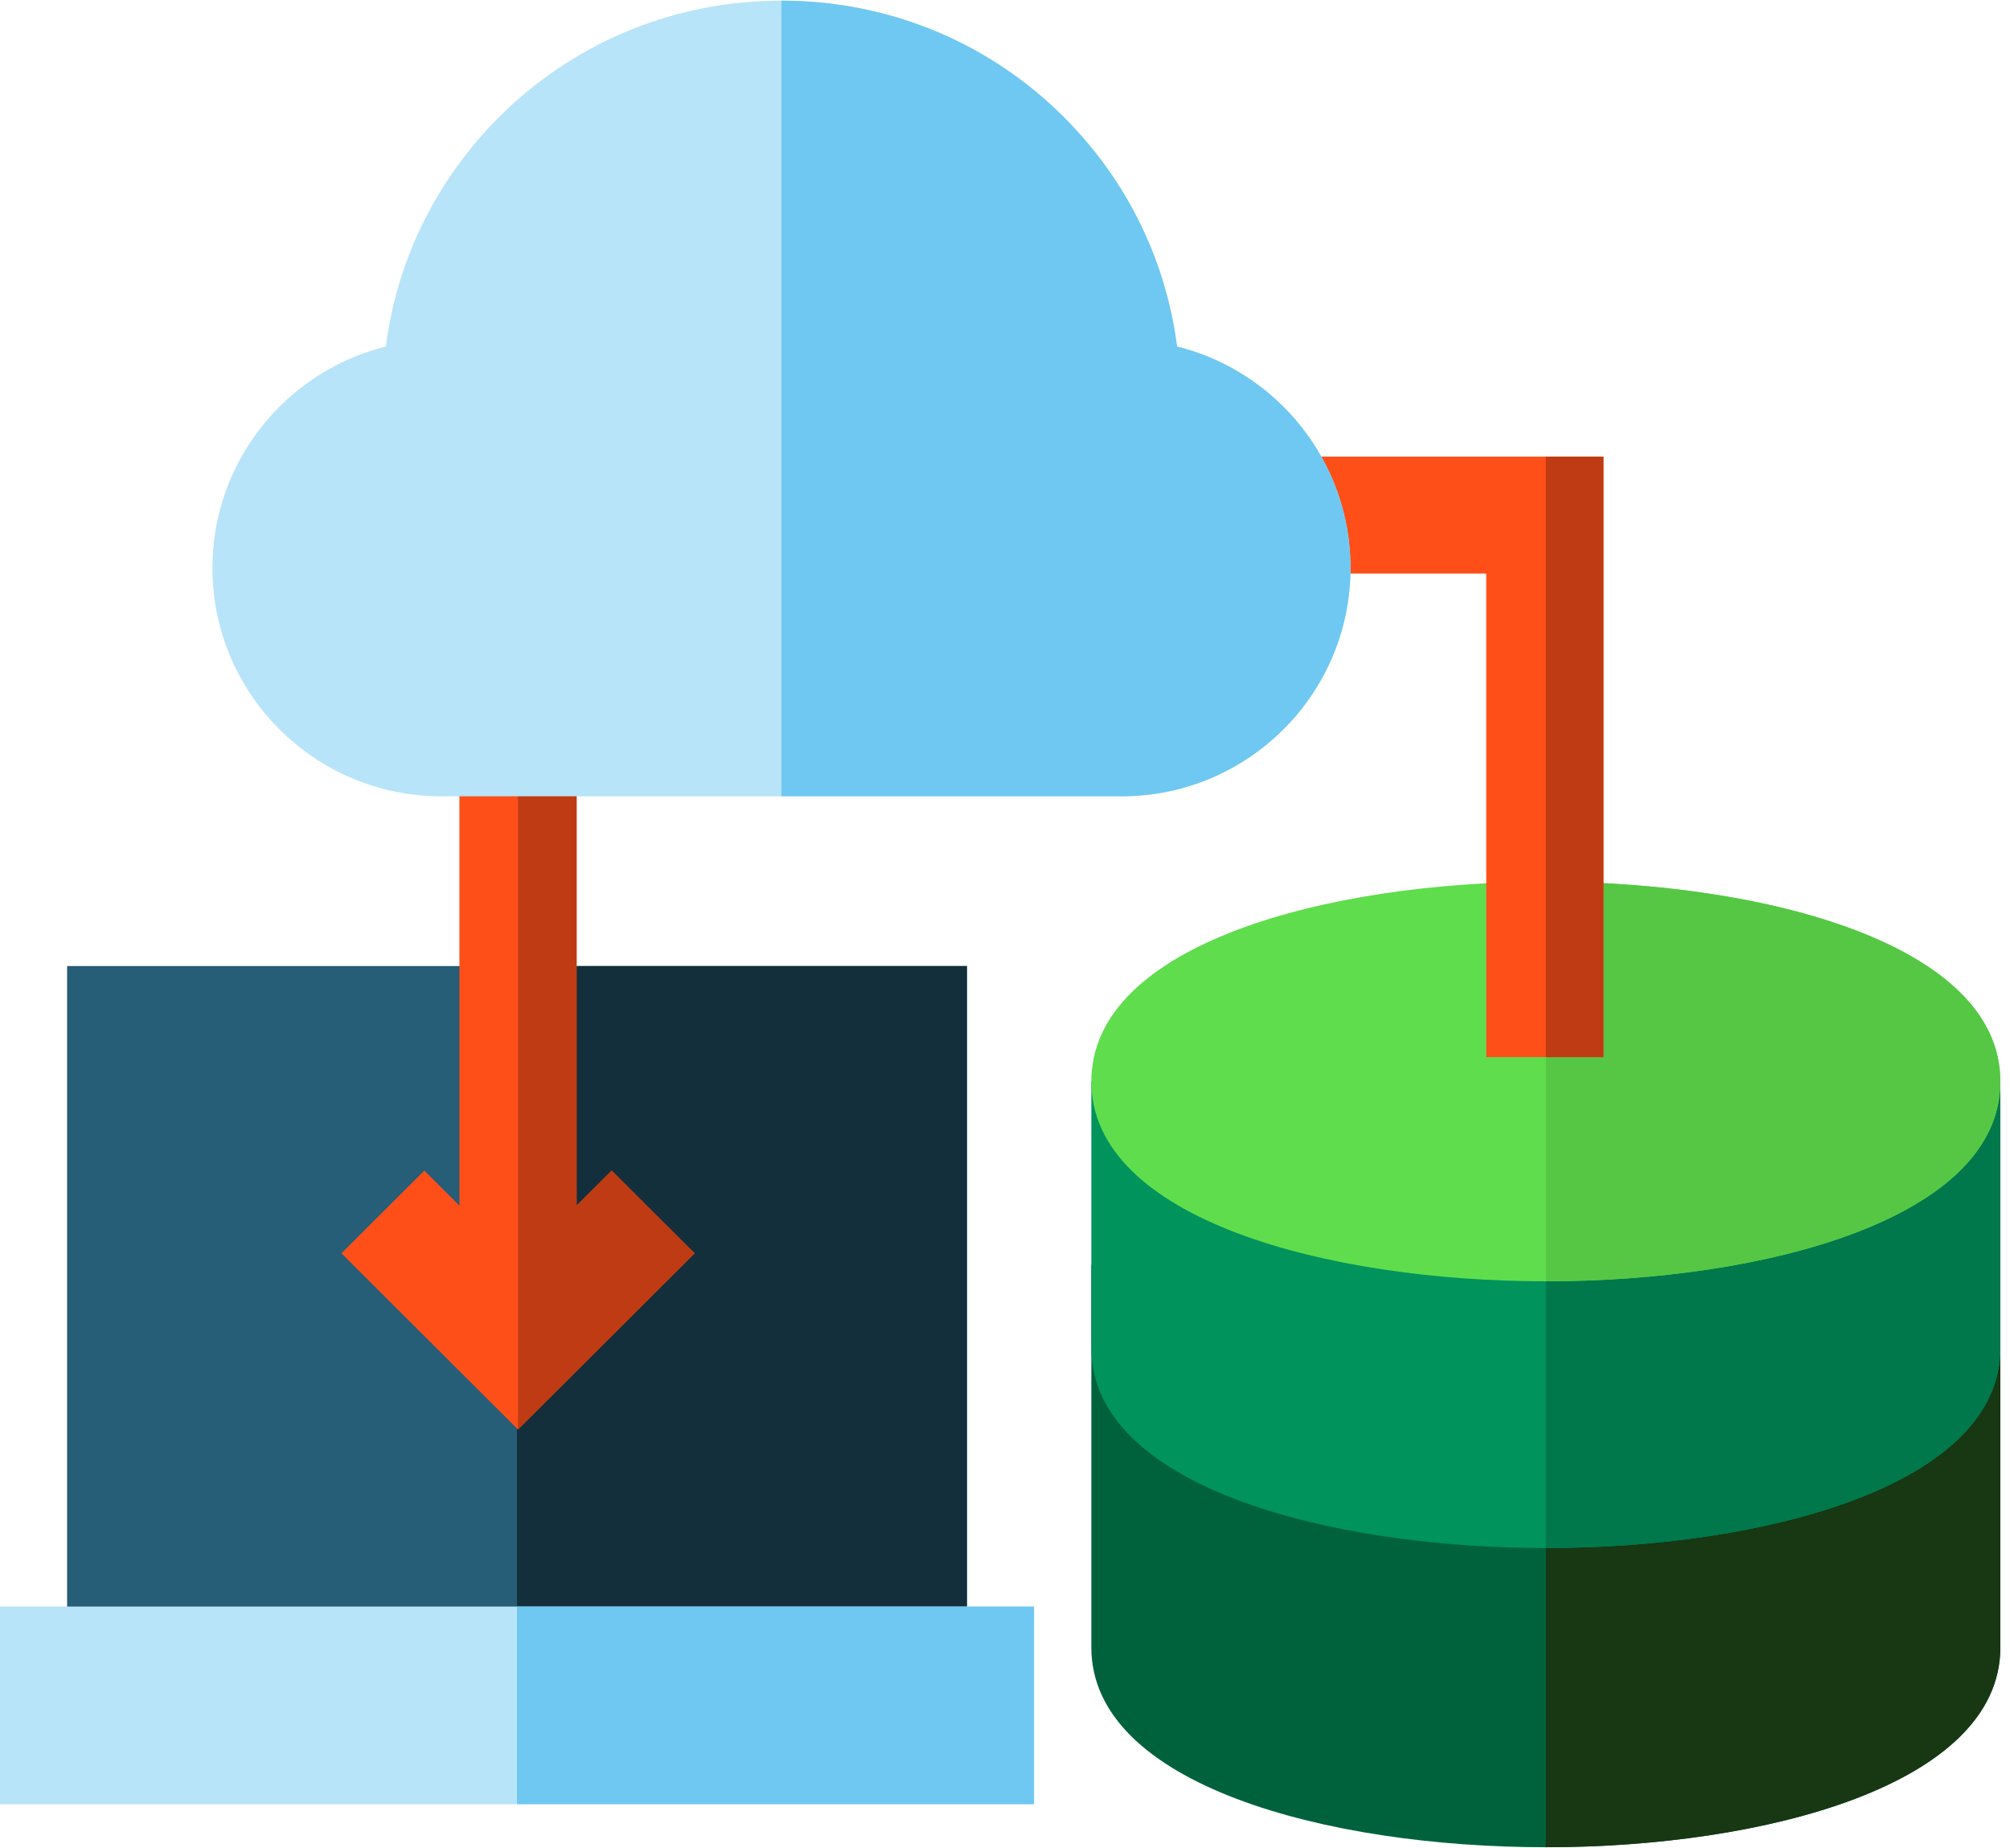 <?xml version="1.0" encoding="UTF-8"?>
<svg width="87px" height="80px" viewBox="0 0 87 80" version="1.1" xmlns="http://www.w3.org/2000/svg" xmlns:xlink="http://www.w3.org/1999/xlink">
    <!-- Generator: Sketch 55.2 (78181) - https://sketchapp.com -->
    <title>cloud-agnostic</title>
    <desc>Created with Sketch.</desc>
    <g id="Page-1" stroke="none" stroke-width="1" fill="none" fill-rule="evenodd">
        <g id="Artboard" transform="translate(-494, -1038)" fill-rule="nonzero">
            <g id="cloud-agnostic" transform="translate(494, 1038)">
                <path d="M66.91,79.972 C57.435,79.972 47.237,77.265 47.237,71.322 L47.237,54.768 L86.582,54.768 L86.582,71.322 C86.582,77.265 76.385,79.972 66.91,79.972 Z" id="Path" fill="#00623D"></path>
                <path d="M66.91,54.768 L86.582,54.768 L86.582,71.322 C86.582,77.265 76.385,79.972 66.91,79.972" id="Path" fill="#183713"></path>
                <path d="M66.91,67.018 C57.435,67.018 47.237,64.311 47.237,58.368 L47.237,46.821 L86.582,46.821 L86.582,58.368 C86.582,64.311 76.385,67.018 66.91,67.018 Z" id="Path" fill="#00935C"></path>
                <path d="M66.91,46.821 L86.582,46.821 L86.582,58.368 C86.582,64.311 76.385,67.018 66.91,67.018" id="Path" fill="#00784B"></path>
                <path d="M66.91,38.172 C57.435,38.172 47.237,40.878 47.237,46.821 C47.237,52.764 57.435,55.471 66.91,55.471 C76.385,55.471 86.582,52.764 86.582,46.821 C86.582,40.878 76.385,38.172 66.91,38.172 Z" id="Path" fill="#60DD4D"></path>
                <path d="M66.91,55.471 C76.385,55.471 86.582,52.764 86.582,46.821 C86.582,40.878 76.385,38.172 66.91,38.172" id="Path" fill="#56C745"></path>
                <polygon id="Path" fill="#FF4F19" points="41.188 19.769 41.188 24.832 64.33 24.832 64.33 45.767 69.403 45.767 69.403 19.769"></polygon>
                <rect id="Rectangle" fill="#BF3B13" x="66.91" y="19.769" width="2.494" height="25.997"></rect>
                <polygon id="Path" fill="#265D77" points="41.852 70.663 2.905 70.663 2.905 41.823 41.852 41.823"></polygon>
                <polygon id="Path" fill="#132F3B" points="41.852 70.663 22.378 70.663 22.378 41.823 41.852 41.823"></polygon>
                <polygon id="Path" fill="#B7E4F8" points="44.757 78.109 0 78.109 0 69.552 44.757 69.552"></polygon>
                <polygon id="Path" fill="#6FC8F1" points="44.757 78.109 22.378 78.109 22.378 69.552 44.757 69.552 44.757 78.109"></polygon>
                <polygon id="Path" fill="#FF4F19" points="30.064 54.259 22.421 61.887 14.779 54.259 18.366 50.679 19.885 52.194 19.885 30.571 24.958 30.571 24.958 52.194 26.477 50.679"></polygon>
                <polygon id="Path" fill="#BF3B13" points="22.421 61.887 22.421 30.571 24.958 30.571 24.958 52.194 26.477 50.679 30.064 54.259"></polygon>
                <path d="M50.947,15.002 C50.449,11.135 48.665,7.584 45.8,4.828 C42.581,1.733 38.328,0.028 33.824,0.028 C29.32,0.028 25.067,1.733 21.848,4.828 C18.983,7.584 17.198,11.136 16.701,15.002 C12.394,16.073 9.194,19.966 9.194,24.591 C9.194,30.04 13.635,34.473 19.095,34.473 L48.553,34.473 C54.013,34.473 58.455,30.04 58.455,24.591 C58.455,19.966 55.254,16.073 50.947,15.002 Z" id="Path" fill="#B7E4F8"></path>
                <path d="M50.947,15.002 C50.449,11.135 48.665,7.584 45.8,4.828 C42.581,1.733 38.328,0.028 33.824,0.028 L33.824,34.473 L48.553,34.473 C54.013,34.473 58.454,30.04 58.454,24.591 C58.454,19.966 55.254,16.073 50.947,15.002 Z" id="Path" fill="#6FC8F1"></path>
            </g>
        </g>
    </g>
</svg>